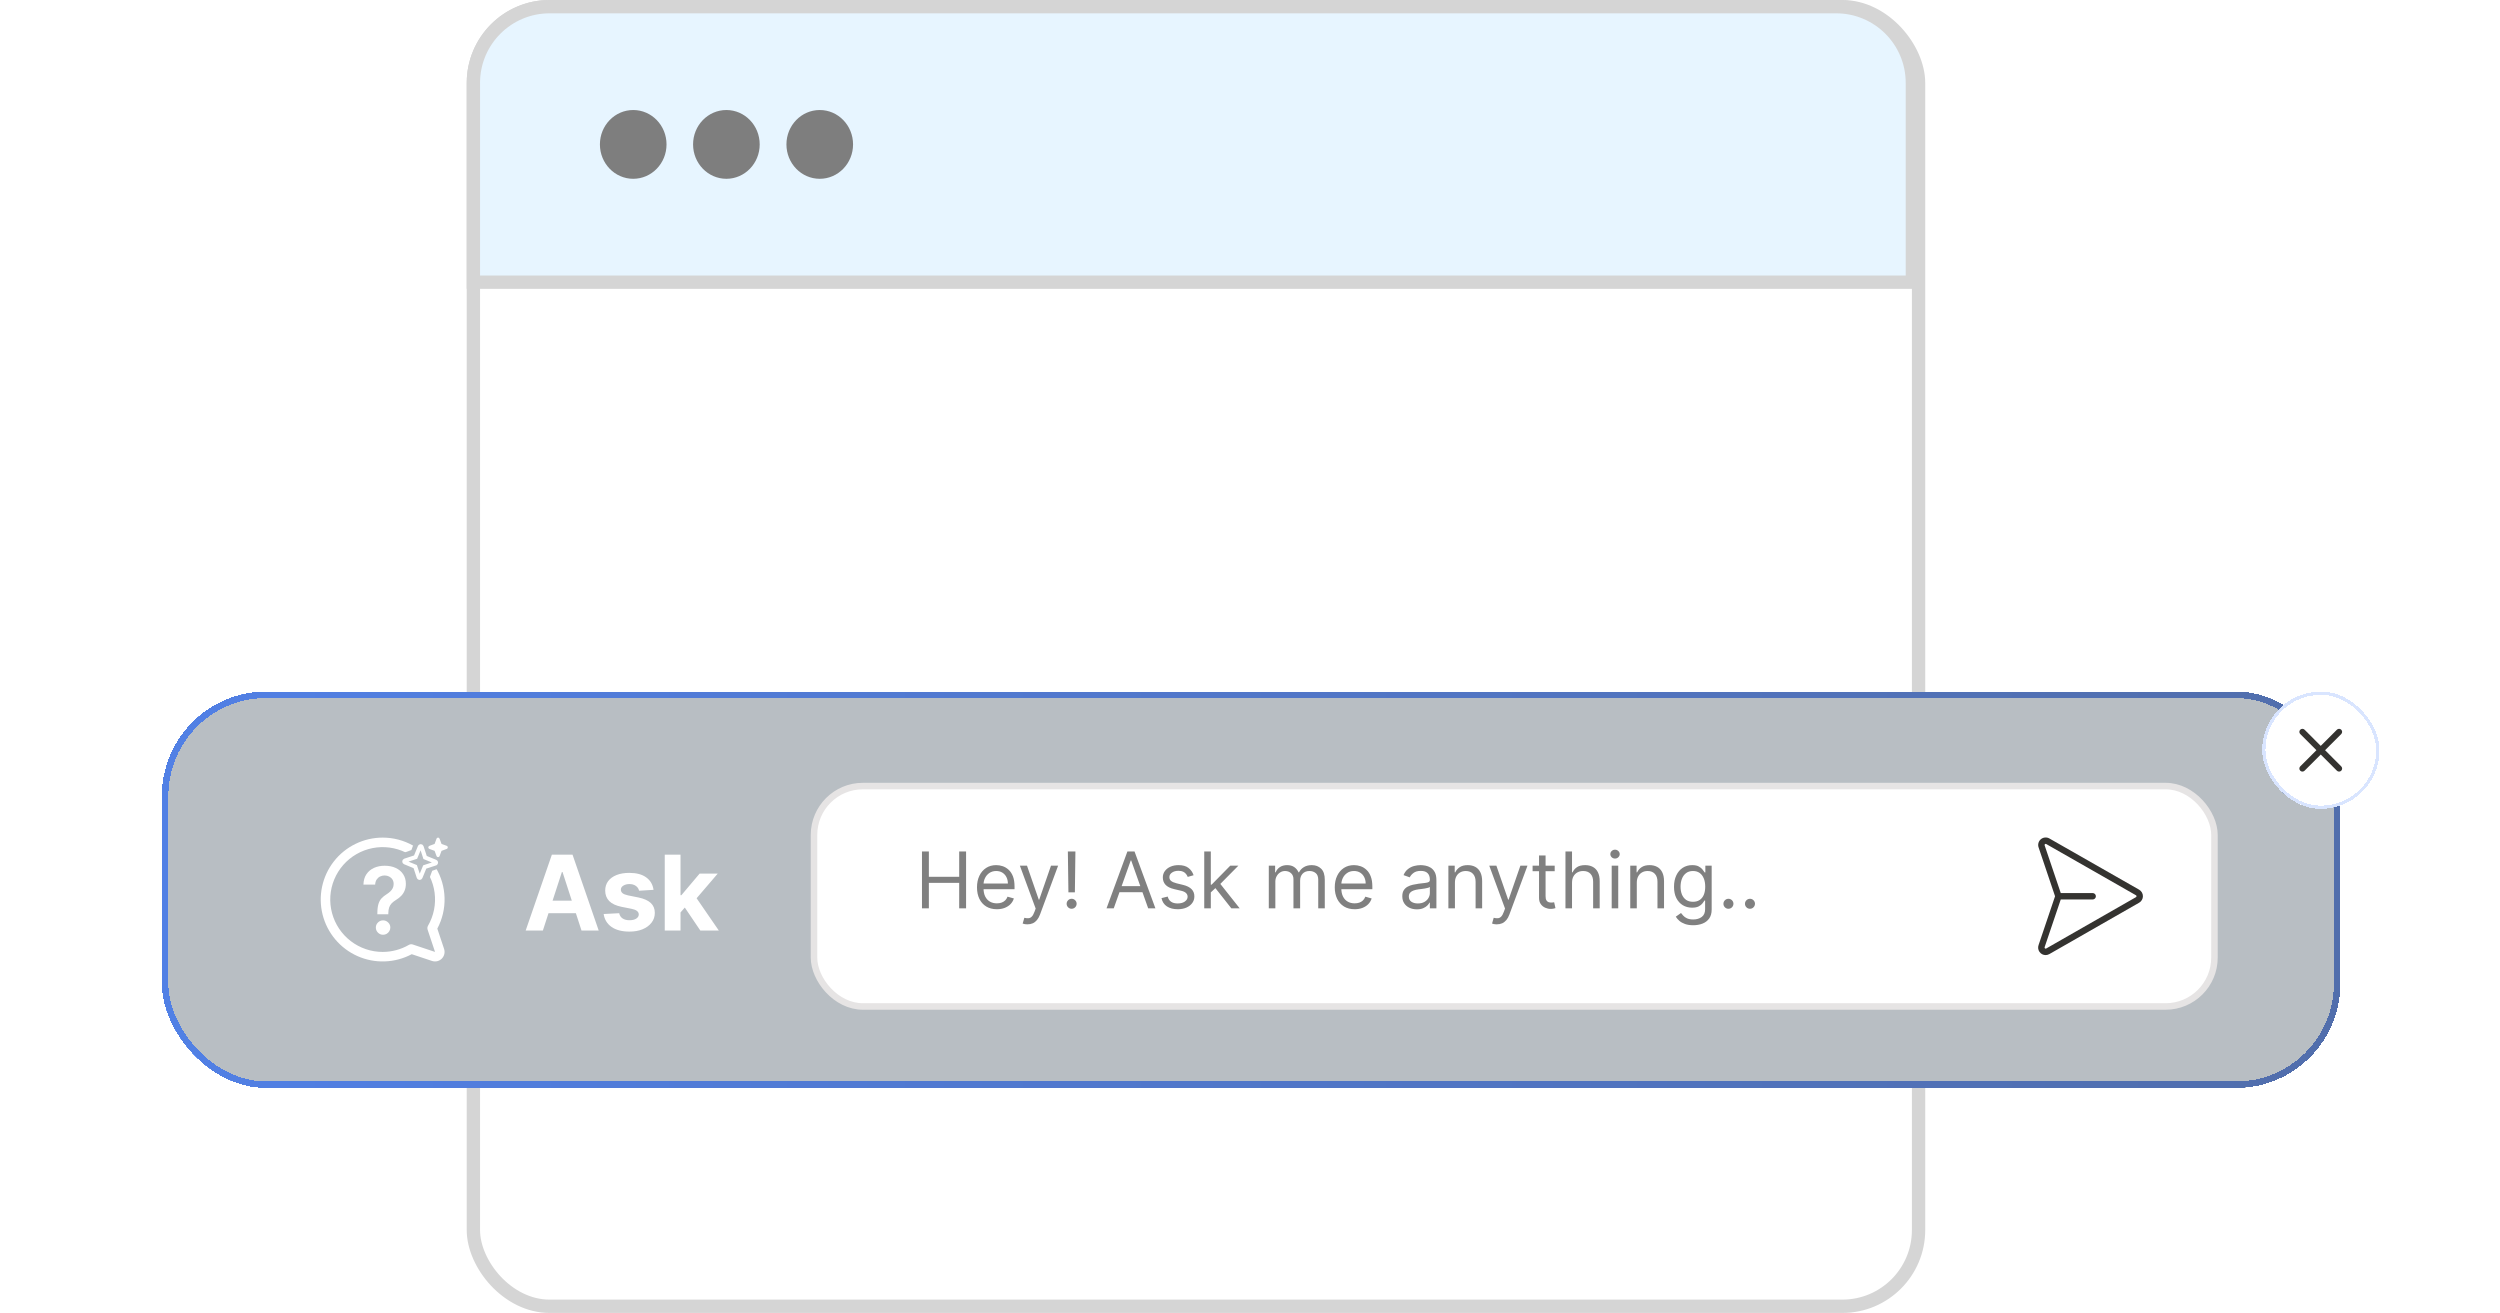 <svg width="139" height="73" viewBox="0 0 139 73" fill="none" xmlns="http://www.w3.org/2000/svg">
<rect x="26.32" y="0.37" width="80.352" height="72.259" rx="4.239" fill="white" stroke="#D5D5D5" stroke-width="0.741"/>
<path d="M30.559 0.37H102.089C104.43 0.37 106.328 2.268 106.328 4.609V15.691H26.32V4.609C26.32 2.268 28.218 0.37 30.559 0.37Z" fill="#E7F5FF" stroke="#D5D5D5" stroke-width="0.741"/>
<ellipse cx="35.207" cy="8.029" rx="1.852" ry="1.912" fill="#7E7E7E"/>
<ellipse cx="40.387" cy="8.029" rx="1.852" ry="1.912" fill="#7E7E7E"/>
<ellipse cx="45.578" cy="8.029" rx="1.852" ry="1.912" fill="#7E7E7E"/>
<g filter="url(#filter0_d_1389_687)">
<rect x="9" y="37" width="121.126" height="22.04" rx="5.799" fill="#B8BEC3" shape-rendering="crispEdges"/>
<rect x="9.181" y="37.181" width="120.764" height="21.678" rx="5.617" stroke="url(#paint0_linear_1389_687)" stroke-opacity="0.56" stroke-width="0.362" shape-rendering="crispEdges"/>
<path d="M20.981 49.382V49.334C20.982 49.113 21.003 48.938 21.043 48.807C21.085 48.676 21.143 48.572 21.219 48.492C21.295 48.412 21.387 48.338 21.495 48.271C21.57 48.225 21.636 48.174 21.695 48.119C21.755 48.063 21.801 48.001 21.836 47.932C21.87 47.863 21.887 47.785 21.887 47.7C21.887 47.604 21.864 47.52 21.819 47.449C21.774 47.379 21.713 47.324 21.636 47.285C21.561 47.246 21.476 47.226 21.382 47.226C21.295 47.226 21.213 47.245 21.135 47.283C21.058 47.319 20.994 47.376 20.943 47.451C20.893 47.526 20.865 47.62 20.859 47.735H20.207C20.213 47.503 20.269 47.309 20.376 47.153C20.483 46.997 20.624 46.88 20.8 46.802C20.977 46.724 21.172 46.685 21.386 46.685C21.619 46.685 21.823 46.725 22 46.807C22.178 46.889 22.317 47.005 22.416 47.157C22.516 47.307 22.566 47.485 22.566 47.691C22.566 47.83 22.543 47.954 22.498 48.064C22.454 48.174 22.391 48.272 22.309 48.357C22.228 48.442 22.131 48.519 22.019 48.586C21.92 48.647 21.839 48.71 21.775 48.776C21.713 48.842 21.667 48.919 21.636 49.008C21.607 49.096 21.592 49.205 21.59 49.334V49.382H20.981ZM21.299 50.523C21.19 50.523 21.095 50.484 21.016 50.406C20.937 50.328 20.897 50.233 20.897 50.121C20.897 50.011 20.937 49.917 21.016 49.839C21.095 49.761 21.19 49.722 21.299 49.722C21.408 49.722 21.502 49.761 21.581 49.839C21.662 49.917 21.702 50.011 21.702 50.121C21.702 50.195 21.683 50.263 21.645 50.324C21.609 50.385 21.56 50.434 21.499 50.47C21.439 50.505 21.373 50.523 21.299 50.523Z" fill="white"/>
<path d="M21.275 45.121C21.869 45.12 22.454 45.274 22.971 45.567C23.488 45.86 23.921 46.281 24.227 46.791C24.533 47.3 24.702 47.88 24.718 48.475C24.733 49.069 24.594 49.657 24.315 50.182L24.691 51.309C24.722 51.402 24.726 51.502 24.704 51.598C24.681 51.694 24.632 51.781 24.563 51.851C24.493 51.921 24.405 51.969 24.31 51.992C24.214 52.015 24.114 52.01 24.02 51.979L22.893 51.603C22.431 51.849 21.92 51.986 21.397 52.004C20.874 52.023 20.354 51.922 19.876 51.709C19.398 51.496 18.975 51.178 18.639 50.777C18.303 50.377 18.062 49.905 17.935 49.397C17.809 48.89 17.799 48.36 17.908 47.849C18.017 47.337 18.24 46.857 18.562 46.445C18.884 46.032 19.296 45.699 19.766 45.47C20.236 45.24 20.752 45.121 21.275 45.121ZM21.275 51.477C21.787 51.477 22.29 51.342 22.733 51.086C22.766 51.067 22.802 51.055 22.839 51.051C22.877 51.048 22.914 51.052 22.95 51.064L24.188 51.477L23.775 50.239C23.764 50.203 23.759 50.165 23.763 50.128C23.767 50.091 23.779 50.055 23.797 50.022C24.118 49.467 24.247 48.821 24.164 48.185C24.081 47.549 23.79 46.959 23.337 46.505C22.883 46.051 22.293 45.76 21.657 45.675C21.021 45.591 20.375 45.719 19.82 46.04C19.264 46.36 18.83 46.855 18.584 47.448C18.338 48.04 18.295 48.697 18.461 49.317C18.627 49.936 18.992 50.484 19.501 50.874C20.01 51.265 20.633 51.477 21.275 51.477Z" fill="white"/>
<path d="M25.082 46.389C25.082 46.444 25.066 46.499 25.034 46.544C25.002 46.59 24.957 46.624 24.905 46.643L24.029 46.967L23.706 47.843C23.687 47.895 23.653 47.94 23.607 47.971C23.562 48.003 23.508 48.02 23.453 48.02C23.397 48.02 23.343 48.003 23.298 47.971C23.253 47.94 23.218 47.895 23.199 47.843L22.874 46.967L21.997 46.644C21.945 46.625 21.901 46.59 21.869 46.545C21.837 46.499 21.82 46.446 21.82 46.39C21.82 46.335 21.837 46.281 21.869 46.236C21.901 46.19 21.945 46.156 21.997 46.136L22.874 45.812L23.197 44.935C23.216 44.883 23.25 44.839 23.296 44.807C23.341 44.775 23.395 44.758 23.451 44.758C23.506 44.758 23.56 44.775 23.605 44.807C23.651 44.839 23.685 44.883 23.704 44.935L24.029 45.812L24.906 46.134C24.958 46.153 25.003 46.188 25.034 46.234C25.066 46.279 25.083 46.334 25.082 46.389Z" fill="#B8BEC3"/>
<path d="M24.243 46.511L24.243 46.513C24.243 46.524 24.239 46.534 24.233 46.542C24.227 46.55 24.218 46.556 24.208 46.559L24.208 46.559L24.207 46.56L23.665 46.737L23.615 46.754L23.595 46.802L23.378 47.33C23.378 47.33 23.378 47.33 23.378 47.33C23.374 47.34 23.367 47.348 23.358 47.354C23.349 47.359 23.339 47.362 23.329 47.362C23.318 47.361 23.308 47.358 23.3 47.351C23.291 47.345 23.285 47.336 23.282 47.326L23.282 47.326L23.103 46.783L23.087 46.734L23.038 46.714L22.511 46.496C22.511 46.496 22.511 46.496 22.511 46.496C22.501 46.492 22.492 46.486 22.487 46.477C22.481 46.468 22.478 46.458 22.479 46.447C22.479 46.437 22.483 46.426 22.489 46.418C22.495 46.41 22.504 46.404 22.514 46.4L22.514 46.4L23.057 46.222L23.107 46.206L23.127 46.157L23.344 45.629C23.344 45.629 23.344 45.629 23.344 45.629C23.348 45.62 23.355 45.611 23.364 45.606C23.373 45.6 23.383 45.597 23.394 45.597C23.404 45.598 23.414 45.602 23.423 45.608C23.431 45.614 23.437 45.623 23.441 45.633L23.441 45.633L23.619 46.176L23.635 46.226L23.684 46.246L24.212 46.463L24.212 46.463C24.222 46.467 24.23 46.474 24.235 46.482C24.241 46.491 24.244 46.501 24.243 46.511Z" stroke="white" stroke-width="0.228"/>
<path d="M24.827 45.663L24.827 45.665C24.827 45.668 24.826 45.672 24.824 45.674C24.822 45.677 24.819 45.679 24.816 45.681L24.816 45.681L24.816 45.681L24.524 45.789L24.492 45.8L24.481 45.832L24.373 46.124C24.373 46.124 24.373 46.124 24.373 46.124C24.372 46.127 24.37 46.13 24.367 46.132C24.364 46.134 24.36 46.135 24.357 46.135C24.353 46.135 24.349 46.134 24.346 46.132C24.343 46.13 24.341 46.127 24.34 46.124L24.34 46.124L24.232 45.831L24.22 45.8L24.189 45.789L23.896 45.681C23.896 45.681 23.896 45.681 23.896 45.681C23.893 45.68 23.89 45.678 23.888 45.675C23.886 45.672 23.885 45.668 23.885 45.665C23.885 45.661 23.886 45.657 23.888 45.654C23.89 45.651 23.893 45.649 23.896 45.648L23.897 45.648L24.189 45.54L24.22 45.528L24.232 45.497L24.339 45.205C24.339 45.205 24.339 45.205 24.339 45.205C24.341 45.201 24.343 45.198 24.346 45.196C24.349 45.194 24.352 45.193 24.356 45.193C24.36 45.193 24.363 45.194 24.366 45.196C24.369 45.198 24.371 45.201 24.372 45.205L24.372 45.205L24.481 45.497L24.492 45.528L24.524 45.54L24.816 45.647L24.816 45.647C24.819 45.649 24.822 45.651 24.824 45.654C24.826 45.657 24.827 45.66 24.827 45.663Z" fill="white" stroke="white" stroke-width="0.145"/>
<path d="M30.184 50.286H29.228L30.684 46.069H31.833L33.287 50.286H32.331L31.275 47.032H31.242L30.184 50.286ZM30.124 48.628H32.381V49.324H30.124V48.628ZM36.336 48.025L35.533 48.074C35.519 48.005 35.49 47.944 35.444 47.889C35.399 47.833 35.339 47.788 35.265 47.755C35.192 47.721 35.105 47.703 35.004 47.703C34.868 47.703 34.753 47.732 34.66 47.79C34.566 47.846 34.52 47.922 34.52 48.017C34.52 48.092 34.55 48.156 34.61 48.208C34.671 48.26 34.774 48.302 34.921 48.334L35.494 48.449C35.801 48.512 36.03 48.614 36.181 48.754C36.332 48.894 36.408 49.078 36.408 49.306C36.408 49.513 36.347 49.695 36.225 49.851C36.104 50.008 35.938 50.13 35.726 50.218C35.516 50.304 35.274 50.347 34.999 50.347C34.581 50.347 34.247 50.26 33.999 50.086C33.752 49.91 33.607 49.671 33.564 49.369L34.427 49.324C34.453 49.452 34.516 49.549 34.617 49.616C34.717 49.682 34.845 49.715 35.002 49.715C35.155 49.715 35.279 49.686 35.372 49.627C35.467 49.566 35.515 49.489 35.516 49.394C35.515 49.314 35.481 49.249 35.415 49.198C35.349 49.146 35.248 49.106 35.111 49.079L34.563 48.97C34.254 48.908 34.024 48.801 33.873 48.649C33.724 48.496 33.649 48.302 33.649 48.066C33.649 47.863 33.704 47.688 33.813 47.541C33.925 47.394 34.08 47.281 34.281 47.201C34.483 47.121 34.719 47.082 34.989 47.082C35.389 47.082 35.703 47.166 35.932 47.335C36.163 47.504 36.297 47.734 36.336 48.025ZM37.755 49.376L37.757 48.323H37.885L38.898 47.123H39.905L38.544 48.712H38.336L37.755 49.376ZM36.96 50.286V46.069H37.837V50.286H36.96ZM38.937 50.286L38.006 48.908L38.591 48.288L39.965 50.286H38.937Z" fill="white"/>
<rect x="45.259" y="42.255" width="77.865" height="12.255" rx="2.718" fill="white"/>
<rect x="45.259" y="42.255" width="77.865" height="12.255" rx="2.718" stroke="#E6E4E4" stroke-width="0.362"/>
<path d="M51.262 49.054V45.891H51.645V47.299H53.331V45.891H53.714V49.054H53.331V47.639H51.645V49.054H51.262ZM55.426 49.103C55.198 49.103 55.001 49.053 54.835 48.952C54.67 48.85 54.543 48.708 54.453 48.526C54.365 48.342 54.321 48.129 54.321 47.886C54.321 47.643 54.365 47.429 54.453 47.244C54.543 47.057 54.667 46.912 54.827 46.808C54.988 46.703 55.175 46.651 55.389 46.651C55.513 46.651 55.635 46.671 55.755 46.712C55.876 46.754 55.985 46.821 56.084 46.913C56.183 47.005 56.262 47.126 56.321 47.278C56.379 47.429 56.408 47.615 56.408 47.837V47.991H54.58V47.676H56.038C56.038 47.542 56.011 47.423 55.958 47.318C55.905 47.213 55.83 47.13 55.732 47.069C55.635 47.008 55.521 46.978 55.389 46.978C55.244 46.978 55.118 47.014 55.012 47.086C54.907 47.157 54.827 47.25 54.77 47.364C54.713 47.478 54.685 47.601 54.685 47.732V47.942C54.685 48.121 54.716 48.273 54.778 48.397C54.84 48.521 54.928 48.615 55.039 48.68C55.15 48.744 55.279 48.776 55.426 48.776C55.522 48.776 55.608 48.762 55.686 48.736C55.764 48.708 55.831 48.667 55.888 48.612C55.945 48.556 55.988 48.487 56.019 48.405L56.371 48.504C56.334 48.623 56.272 48.728 56.185 48.819C56.097 48.908 55.989 48.979 55.86 49.029C55.732 49.078 55.587 49.103 55.426 49.103ZM57.126 49.943C57.064 49.943 57.009 49.938 56.96 49.928C56.912 49.919 56.878 49.909 56.86 49.9L56.953 49.579C57.041 49.601 57.119 49.61 57.187 49.603C57.255 49.597 57.315 49.567 57.368 49.512C57.422 49.459 57.47 49.372 57.515 49.251L57.583 49.066L56.705 46.682H57.101L57.756 48.572H57.78L58.435 46.682H58.831L57.824 49.4C57.778 49.522 57.722 49.624 57.655 49.704C57.588 49.785 57.511 49.846 57.422 49.885C57.334 49.924 57.236 49.943 57.126 49.943ZM59.793 45.891L59.763 48.164H59.404L59.373 45.891H59.793ZM59.583 49.078C59.507 49.078 59.442 49.051 59.387 48.997C59.333 48.942 59.305 48.877 59.305 48.8C59.305 48.724 59.333 48.659 59.387 48.604C59.442 48.55 59.507 48.522 59.583 48.522C59.66 48.522 59.725 48.55 59.779 48.604C59.834 48.659 59.861 48.724 59.861 48.8C59.861 48.851 59.849 48.897 59.823 48.939C59.798 48.982 59.764 49.016 59.722 49.041C59.681 49.066 59.635 49.078 59.583 49.078ZM61.924 49.054H61.523L62.684 45.891H63.079L64.241 49.054H63.839L62.894 46.391H62.869L61.924 49.054ZM62.072 47.818H63.691V48.158H62.072V47.818ZM66.364 47.213L66.037 47.306C66.016 47.251 65.986 47.198 65.946 47.146C65.907 47.094 65.853 47.051 65.785 47.017C65.717 46.983 65.63 46.966 65.524 46.966C65.379 46.966 65.258 46.999 65.161 47.066C65.066 47.132 65.018 47.216 65.018 47.318C65.018 47.408 65.05 47.48 65.116 47.532C65.182 47.585 65.285 47.629 65.425 47.664L65.777 47.75C65.99 47.802 66.147 47.88 66.251 47.987C66.356 48.092 66.407 48.227 66.407 48.393C66.407 48.529 66.368 48.65 66.29 48.757C66.213 48.864 66.105 48.949 65.966 49.011C65.827 49.072 65.665 49.103 65.481 49.103C65.239 49.103 65.039 49.051 64.88 48.946C64.722 48.841 64.621 48.687 64.579 48.485L64.925 48.399C64.958 48.527 65.02 48.622 65.112 48.686C65.204 48.75 65.325 48.782 65.475 48.782C65.645 48.782 65.779 48.746 65.879 48.674C65.98 48.601 66.031 48.513 66.031 48.411C66.031 48.329 66.002 48.26 65.944 48.204C65.886 48.148 65.798 48.105 65.679 48.078L65.283 47.985C65.066 47.934 64.906 47.854 64.805 47.746C64.704 47.636 64.653 47.5 64.653 47.336C64.653 47.203 64.691 47.084 64.766 46.981C64.842 46.878 64.945 46.797 65.076 46.739C65.208 46.68 65.357 46.651 65.524 46.651C65.759 46.651 65.943 46.702 66.077 46.805C66.212 46.908 66.308 47.044 66.364 47.213ZM67.296 48.189L67.29 47.738H67.364L68.402 46.682H68.853L67.747 47.8H67.716L67.296 48.189ZM66.956 49.054V45.891H67.321V49.054H66.956ZM68.463 49.054L67.537 47.88L67.796 47.627L68.927 49.054H68.463ZM70.545 49.054V46.682H70.897V47.052H70.928C70.977 46.926 71.057 46.827 71.167 46.757C71.277 46.686 71.41 46.651 71.564 46.651C71.721 46.651 71.851 46.686 71.955 46.757C72.06 46.827 72.142 46.926 72.2 47.052H72.225C72.286 46.93 72.377 46.832 72.499 46.76C72.62 46.687 72.766 46.651 72.936 46.651C73.148 46.651 73.321 46.717 73.456 46.85C73.591 46.982 73.658 47.187 73.658 47.466V49.054H73.294V47.466C73.294 47.291 73.246 47.166 73.15 47.091C73.055 47.016 72.942 46.978 72.812 46.978C72.645 46.978 72.516 47.029 72.424 47.129C72.333 47.229 72.287 47.356 72.287 47.509V49.054H71.916V47.429C71.916 47.294 71.873 47.185 71.785 47.103C71.698 47.02 71.585 46.978 71.447 46.978C71.352 46.978 71.263 47.003 71.181 47.054C71.1 47.104 71.034 47.174 70.984 47.264C70.934 47.352 70.909 47.455 70.909 47.571V49.054H70.545ZM75.319 49.103C75.091 49.103 74.894 49.053 74.728 48.952C74.563 48.85 74.436 48.708 74.346 48.526C74.258 48.342 74.213 48.129 74.213 47.886C74.213 47.643 74.258 47.429 74.346 47.244C74.436 47.057 74.561 46.912 74.72 46.808C74.881 46.703 75.068 46.651 75.282 46.651C75.406 46.651 75.528 46.671 75.648 46.712C75.769 46.754 75.878 46.821 75.977 46.913C76.076 47.005 76.155 47.126 76.213 47.278C76.272 47.429 76.302 47.615 76.302 47.837V47.991H74.473V47.676H75.931C75.931 47.542 75.904 47.423 75.85 47.318C75.798 47.213 75.723 47.13 75.625 47.069C75.528 47.008 75.414 46.978 75.282 46.978C75.137 46.978 75.011 47.014 74.905 47.086C74.8 47.157 74.719 47.25 74.663 47.364C74.606 47.478 74.578 47.601 74.578 47.732V47.942C74.578 48.121 74.609 48.273 74.671 48.397C74.733 48.521 74.82 48.615 74.932 48.68C75.043 48.744 75.172 48.776 75.319 48.776C75.415 48.776 75.501 48.762 75.579 48.736C75.657 48.708 75.724 48.667 75.781 48.612C75.838 48.556 75.881 48.487 75.912 48.405L76.264 48.504C76.227 48.623 76.165 48.728 76.078 48.819C75.99 48.908 75.882 48.979 75.753 49.029C75.624 49.078 75.48 49.103 75.319 49.103ZM78.777 49.109C78.627 49.109 78.49 49.081 78.368 49.024C78.245 48.967 78.148 48.884 78.076 48.776C78.004 48.667 77.968 48.535 77.968 48.38C77.968 48.245 77.995 48.134 78.048 48.05C78.102 47.964 78.173 47.898 78.263 47.849C78.352 47.801 78.451 47.765 78.559 47.741C78.668 47.716 78.778 47.697 78.888 47.682C79.032 47.664 79.149 47.65 79.239 47.641C79.329 47.63 79.395 47.613 79.437 47.59C79.479 47.566 79.5 47.525 79.5 47.466V47.454C79.5 47.301 79.458 47.183 79.375 47.099C79.292 47.014 79.167 46.972 78.999 46.972C78.826 46.972 78.689 47.01 78.59 47.086C78.491 47.162 78.422 47.244 78.382 47.33L78.036 47.207C78.098 47.062 78.18 46.95 78.283 46.87C78.387 46.789 78.5 46.732 78.623 46.7C78.746 46.667 78.868 46.651 78.987 46.651C79.063 46.651 79.151 46.66 79.25 46.678C79.35 46.696 79.446 46.733 79.538 46.788C79.632 46.844 79.71 46.928 79.772 47.04C79.834 47.152 79.864 47.302 79.864 47.491V49.054H79.5V48.733H79.481C79.457 48.784 79.415 48.839 79.358 48.898C79.3 48.956 79.223 49.006 79.128 49.047C79.032 49.089 78.915 49.109 78.777 49.109ZM78.833 48.782C78.977 48.782 79.098 48.754 79.197 48.697C79.297 48.64 79.372 48.567 79.423 48.478C79.474 48.388 79.5 48.294 79.5 48.195V47.861C79.484 47.88 79.451 47.897 79.398 47.912C79.347 47.927 79.287 47.94 79.219 47.951C79.152 47.961 79.087 47.971 79.023 47.979C78.96 47.986 78.909 47.992 78.87 47.997C78.775 48.01 78.686 48.03 78.604 48.058C78.523 48.084 78.457 48.125 78.406 48.18C78.357 48.233 78.332 48.306 78.332 48.399C78.332 48.526 78.379 48.621 78.473 48.686C78.568 48.75 78.688 48.782 78.833 48.782ZM80.894 47.627V49.054H80.53V46.682H80.882V47.052H80.913C80.968 46.932 81.053 46.835 81.166 46.762C81.279 46.688 81.425 46.651 81.605 46.651C81.765 46.651 81.906 46.684 82.026 46.749C82.147 46.814 82.24 46.913 82.307 47.046C82.374 47.178 82.407 47.345 82.407 47.546V49.054H82.043V47.571C82.043 47.385 81.995 47.24 81.898 47.136C81.801 47.031 81.668 46.978 81.499 46.978C81.383 46.978 81.279 47.003 81.188 47.054C81.097 47.104 81.025 47.178 80.973 47.275C80.92 47.371 80.894 47.489 80.894 47.627ZM83.223 49.943C83.162 49.943 83.106 49.938 83.058 49.928C83.01 49.919 82.976 49.909 82.958 49.9L83.05 49.579C83.139 49.601 83.217 49.61 83.285 49.603C83.353 49.597 83.413 49.567 83.466 49.512C83.519 49.459 83.568 49.372 83.612 49.251L83.68 49.066L82.803 46.682H83.199L83.853 48.572H83.878L84.533 46.682H84.928L83.921 49.4C83.876 49.522 83.82 49.624 83.753 49.704C83.686 49.785 83.608 49.846 83.52 49.885C83.432 49.924 83.334 49.943 83.223 49.943ZM86.441 46.682V46.99H85.212V46.682H86.441ZM85.57 46.113H85.934V48.374C85.934 48.477 85.949 48.554 85.979 48.606C86.01 48.656 86.049 48.69 86.097 48.708C86.145 48.724 86.196 48.733 86.249 48.733C86.29 48.733 86.323 48.73 86.348 48.726C86.374 48.721 86.395 48.717 86.41 48.714L86.484 49.041C86.46 49.051 86.425 49.06 86.381 49.069C86.337 49.08 86.28 49.085 86.213 49.085C86.109 49.085 86.009 49.062 85.91 49.018C85.812 48.974 85.731 48.907 85.666 48.816C85.602 48.725 85.57 48.611 85.57 48.473V46.113ZM87.405 47.627V49.054H87.04V45.891H87.405V47.052H87.436C87.491 46.93 87.575 46.832 87.686 46.76C87.798 46.687 87.947 46.651 88.134 46.651C88.295 46.651 88.437 46.683 88.558 46.748C88.68 46.812 88.774 46.91 88.841 47.043C88.909 47.175 88.943 47.343 88.943 47.546V49.054H88.578V47.571C88.578 47.383 88.529 47.237 88.432 47.134C88.335 47.03 88.201 46.978 88.029 46.978C87.909 46.978 87.802 47.003 87.707 47.054C87.614 47.104 87.54 47.178 87.485 47.275C87.431 47.371 87.405 47.489 87.405 47.627ZM89.61 49.054V46.682H89.974V49.054H89.61ZM89.795 46.286C89.724 46.286 89.663 46.262 89.611 46.214C89.561 46.165 89.535 46.107 89.535 46.039C89.535 45.971 89.561 45.913 89.611 45.865C89.663 45.816 89.724 45.792 89.795 45.792C89.866 45.792 89.927 45.816 89.977 45.865C90.029 45.913 90.055 45.971 90.055 46.039C90.055 46.107 90.029 46.165 89.977 46.214C89.927 46.262 89.866 46.286 89.795 46.286ZM91.006 47.627V49.054H90.642V46.682H90.994V47.052H91.025C91.08 46.932 91.165 46.835 91.278 46.762C91.391 46.688 91.537 46.651 91.717 46.651C91.877 46.651 92.018 46.684 92.138 46.749C92.259 46.814 92.352 46.913 92.419 47.046C92.486 47.178 92.52 47.345 92.52 47.546V49.054H92.155V47.571C92.155 47.385 92.107 47.24 92.01 47.136C91.913 47.031 91.78 46.978 91.612 46.978C91.495 46.978 91.391 47.003 91.3 47.054C91.209 47.104 91.137 47.178 91.085 47.275C91.032 47.371 91.006 47.489 91.006 47.627ZM94.143 49.993C93.967 49.993 93.816 49.97 93.689 49.925C93.562 49.88 93.457 49.822 93.373 49.749C93.289 49.677 93.223 49.599 93.173 49.517L93.464 49.313C93.497 49.356 93.538 49.406 93.589 49.461C93.639 49.518 93.708 49.567 93.796 49.608C93.884 49.65 94 49.672 94.143 49.672C94.335 49.672 94.493 49.625 94.617 49.532C94.742 49.44 94.804 49.295 94.804 49.097V48.615H94.773C94.746 48.658 94.708 48.712 94.659 48.776C94.611 48.839 94.541 48.895 94.449 48.944C94.358 48.992 94.236 49.017 94.081 49.017C93.89 49.017 93.718 48.971 93.566 48.881C93.414 48.79 93.294 48.658 93.206 48.485C93.118 48.312 93.075 48.102 93.075 47.855C93.075 47.612 93.117 47.401 93.203 47.221C93.288 47.039 93.407 46.899 93.559 46.8C93.712 46.701 93.888 46.651 94.088 46.651C94.242 46.651 94.365 46.676 94.455 46.728C94.547 46.778 94.617 46.836 94.665 46.901C94.715 46.965 94.753 47.017 94.779 47.058H94.817V46.682H95.169V49.122C95.169 49.325 95.122 49.491 95.03 49.619C94.938 49.748 94.814 49.842 94.659 49.902C94.504 49.962 94.333 49.993 94.143 49.993ZM94.131 48.689C94.277 48.689 94.401 48.656 94.501 48.589C94.602 48.522 94.679 48.426 94.732 48.3C94.784 48.175 94.81 48.024 94.81 47.849C94.81 47.678 94.785 47.527 94.733 47.397C94.682 47.266 94.605 47.163 94.504 47.089C94.404 47.015 94.279 46.978 94.131 46.978C93.976 46.978 93.848 47.017 93.745 47.096C93.643 47.174 93.566 47.279 93.515 47.41C93.464 47.542 93.439 47.688 93.439 47.849C93.439 48.014 93.465 48.16 93.516 48.286C93.569 48.412 93.646 48.511 93.748 48.583C93.851 48.654 93.978 48.689 94.131 48.689ZM96.101 49.078C96.025 49.078 95.96 49.051 95.905 48.997C95.851 48.942 95.823 48.877 95.823 48.8C95.823 48.724 95.851 48.659 95.905 48.604C95.96 48.55 96.025 48.522 96.101 48.522C96.178 48.522 96.243 48.55 96.298 48.604C96.352 48.659 96.379 48.724 96.379 48.8C96.379 48.851 96.367 48.897 96.341 48.939C96.316 48.982 96.283 49.016 96.24 49.041C96.199 49.066 96.153 49.078 96.101 49.078ZM97.299 49.078C97.223 49.078 97.157 49.051 97.103 48.997C97.048 48.942 97.021 48.877 97.021 48.8C97.021 48.724 97.048 48.659 97.103 48.604C97.157 48.55 97.223 48.522 97.299 48.522C97.375 48.522 97.441 48.55 97.495 48.604C97.55 48.659 97.577 48.724 97.577 48.8C97.577 48.851 97.564 48.897 97.538 48.939C97.514 48.982 97.48 49.016 97.438 49.041C97.397 49.066 97.351 49.078 97.299 49.078Z" fill="#1E1E1E" fill-opacity="0.56"/>
<path d="M118.935 48.016L113.941 45.166C113.867 45.125 113.783 45.108 113.699 45.116C113.615 45.124 113.535 45.157 113.471 45.212C113.406 45.266 113.36 45.339 113.338 45.42C113.315 45.502 113.318 45.588 113.346 45.667L114.261 48.382L113.344 51.097C113.322 51.16 113.315 51.227 113.324 51.293C113.333 51.359 113.358 51.422 113.397 51.477C113.435 51.531 113.486 51.575 113.545 51.606C113.604 51.636 113.67 51.653 113.736 51.653C113.808 51.652 113.879 51.634 113.942 51.598L118.934 48.742C118.999 48.706 119.052 48.653 119.089 48.589C119.127 48.526 119.146 48.453 119.146 48.379C119.146 48.305 119.127 48.233 119.089 48.169C119.052 48.105 118.999 48.053 118.934 48.016H118.935ZM118.758 48.433L113.766 51.288C113.755 51.294 113.743 51.296 113.731 51.295C113.719 51.294 113.708 51.289 113.699 51.281C113.689 51.273 113.683 51.263 113.68 51.251C113.676 51.24 113.677 51.227 113.681 51.216C113.681 51.215 113.681 51.214 113.681 51.213L114.578 48.561H116.352C116.4 48.561 116.445 48.542 116.479 48.508C116.512 48.475 116.531 48.43 116.531 48.382C116.531 48.335 116.512 48.29 116.479 48.256C116.445 48.223 116.4 48.204 116.352 48.204H114.578L113.682 45.552C113.682 45.551 113.682 45.55 113.682 45.549C113.677 45.538 113.676 45.525 113.68 45.513C113.683 45.502 113.69 45.491 113.7 45.484C113.708 45.475 113.72 45.47 113.732 45.469C113.744 45.468 113.756 45.47 113.766 45.476L118.76 48.327C118.77 48.332 118.777 48.34 118.783 48.349C118.788 48.358 118.79 48.368 118.79 48.379C118.79 48.39 118.787 48.4 118.782 48.41C118.776 48.419 118.768 48.427 118.758 48.432V48.433Z" fill="#343330"/>
</g>
<g filter="url(#filter1_d_1389_687)">
<rect x="125.777" y="37" width="6.523" height="6.523" rx="3.262" fill="white" shape-rendering="crispEdges"/>
<rect x="125.868" y="37.091" width="6.342" height="6.342" rx="3.171" stroke="#0050FF" stroke-opacity="0.15" stroke-width="0.181" shape-rendering="crispEdges"/>
<path d="M130.173 41.161C130.205 41.193 130.223 41.236 130.223 41.281C130.223 41.326 130.205 41.369 130.173 41.401C130.141 41.433 130.098 41.451 130.052 41.451C130.007 41.451 129.964 41.433 129.932 41.401L129.033 40.502L128.134 41.401C128.102 41.433 128.059 41.451 128.014 41.451C127.969 41.451 127.926 41.433 127.894 41.401C127.862 41.369 127.844 41.326 127.844 41.281C127.844 41.236 127.862 41.192 127.894 41.16L128.793 40.261L127.894 39.362C127.862 39.331 127.844 39.287 127.844 39.242C127.844 39.197 127.862 39.154 127.894 39.122C127.926 39.09 127.969 39.072 128.014 39.072C128.059 39.072 128.103 39.09 128.135 39.122L129.033 40.021L129.932 39.122C129.964 39.09 130.008 39.072 130.053 39.072C130.098 39.072 130.141 39.09 130.173 39.122C130.205 39.154 130.223 39.197 130.223 39.242C130.223 39.287 130.205 39.33 130.173 39.362L129.274 40.261L130.173 41.161Z" fill="#343330"/>
</g>
<defs>
<filter id="filter0_d_1389_687" x="0.302" y="29.752" width="138.521" height="39.436" filterUnits="userSpaceOnUse" color-interpolation-filters="sRGB">
<feFlood flood-opacity="0" result="BackgroundImageFix"/>
<feColorMatrix in="SourceAlpha" type="matrix" values="0 0 0 0 0 0 0 0 0 0 0 0 0 0 0 0 0 0 127 0" result="hardAlpha"/>
<feOffset dy="1.45"/>
<feGaussianBlur stdDeviation="4.349"/>
<feComposite in2="hardAlpha" operator="out"/>
<feColorMatrix type="matrix" values="0 0 0 0 0 0 0 0 0 0.314 0 0 0 0 1 0 0 0 0.18 0"/>
<feBlend mode="normal" in2="BackgroundImageFix" result="effect1_dropShadow_1389_687"/>
<feBlend mode="normal" in="SourceGraphic" in2="effect1_dropShadow_1389_687" result="shape"/>
</filter>
<filter id="filter1_d_1389_687" x="123.965" y="36.638" width="10.148" height="10.148" filterUnits="userSpaceOnUse" color-interpolation-filters="sRGB">
<feFlood flood-opacity="0" result="BackgroundImageFix"/>
<feColorMatrix in="SourceAlpha" type="matrix" values="0 0 0 0 0 0 0 0 0 0 0 0 0 0 0 0 0 0 127 0" result="hardAlpha"/>
<feOffset dy="1.45"/>
<feGaussianBlur stdDeviation="0.906"/>
<feComposite in2="hardAlpha" operator="out"/>
<feColorMatrix type="matrix" values="0 0 0 0 0 0 0 0 0 0 0 0 0 0 0 0 0 0 0.1 0"/>
<feBlend mode="normal" in2="BackgroundImageFix" result="effect1_dropShadow_1389_687"/>
<feBlend mode="normal" in="SourceGraphic" in2="effect1_dropShadow_1389_687" result="shape"/>
</filter>
<linearGradient id="paint0_linear_1389_687" x1="9" y1="48.02" x2="130.126" y2="48.02" gradientUnits="userSpaceOnUse">
<stop stop-color="#0050FF"/>
<stop offset="0.485" stop-color="#0040CE"/>
<stop offset="1" stop-color="#003099"/>
</linearGradient>
</defs>
</svg>
